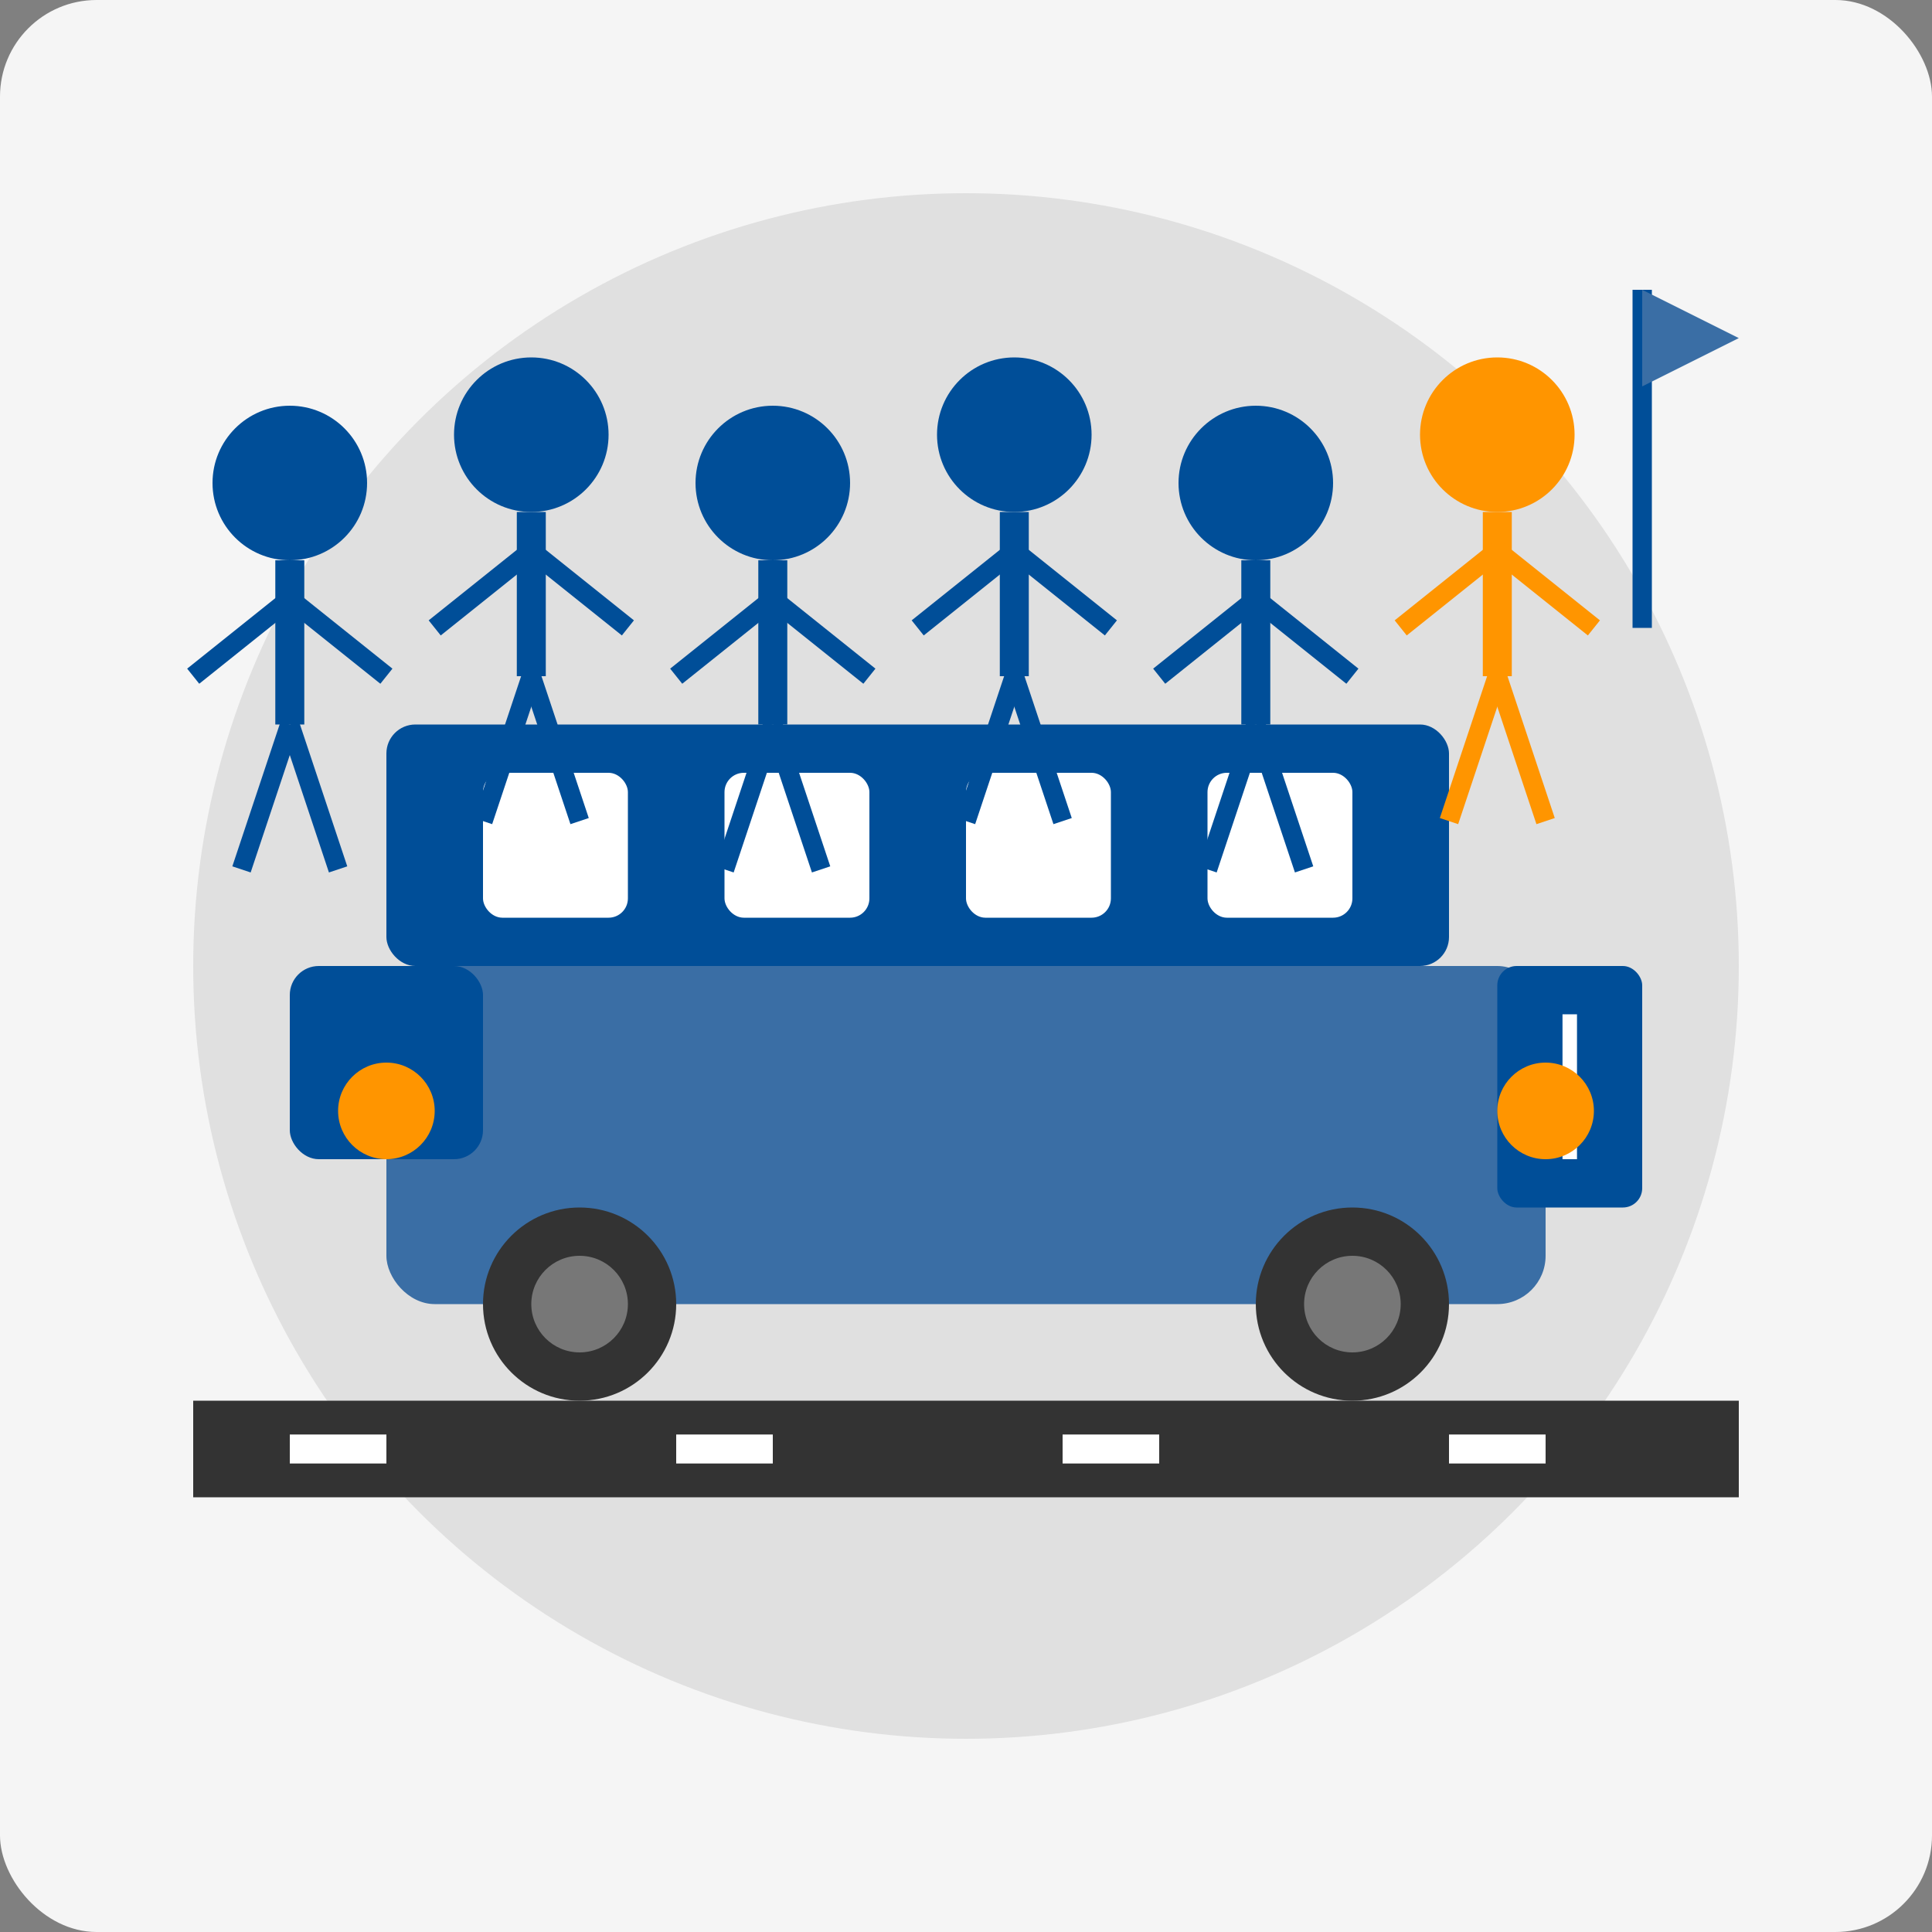 <svg xmlns="http://www.w3.org/2000/svg" viewBox="0 0 200 200" width="200" height="200">
  <rect x="0" y="0" width="200" height="200" fill="#808080" stroke="none"/>
  <!-- Group travel icon -->
  <rect x="0" y="0" width="200" height="200" fill="#f5f5f5" rx="10" ry="10"/>
  
  <!-- Background circle -->
  <circle cx="100" cy="100" r="80" fill="#e0e0e0"/>
  
  <!-- Tour Bus -->
  <rect x="40" y="100" width="120" height="35" rx="5" ry="5" fill="#3a6ea5"/>
  <rect x="30" y="100" width="20" height="20" rx="3" ry="3" fill="#004e98"/>
  <rect x="40" y="75" width="110" height="25" rx="3" ry="3" fill="#004e98"/>
  
  <!-- Windows -->
  <rect x="50" y="80" width="15" height="15" rx="2" ry="2" fill="#ffffff"/>
  <rect x="75" y="80" width="15" height="15" rx="2" ry="2" fill="#ffffff"/>
  <rect x="100" y="80" width="15" height="15" rx="2" ry="2" fill="#ffffff"/>
  <rect x="125" y="80" width="15" height="15" rx="2" ry="2" fill="#ffffff"/>
  
  <!-- Door -->
  <rect x="155" y="100" width="15" height="25" rx="2" ry="2" fill="#004e98"/>
  <line x1="162.5" y1="105" x2="162.5" y2="120" stroke="#ffffff" stroke-width="1.5"/>
  
  <!-- Wheels -->
  <circle cx="60" cy="135" r="10" fill="#333333"/>
  <circle cx="60" cy="135" r="5" fill="#777777"/>
  <circle cx="140" cy="135" r="10" fill="#333333"/>
  <circle cx="140" cy="135" r="5" fill="#777777"/>
  
  <!-- Headlights -->
  <circle cx="40" cy="115" r="5" fill="#ff9500"/>
  <circle cx="160" cy="115" r="5" fill="#ff9500"/>
  
  <!-- Group of people figures -->
  
  <!-- Person 1 -->
  <circle cx="30" cy="50" r="8" fill="#004e98"/>
  <line x1="30" y1="58" x2="30" y2="75" stroke="#004e98" stroke-width="3"/>
  <line x1="30" y1="62" x2="20" y2="70" stroke="#004e98" stroke-width="2"/>
  <line x1="30" y1="62" x2="40" y2="70" stroke="#004e98" stroke-width="2"/>
  <line x1="30" y1="75" x2="25" y2="90" stroke="#004e98" stroke-width="2"/>
  <line x1="30" y1="75" x2="35" y2="90" stroke="#004e98" stroke-width="2"/>
  
  <!-- Person 2 -->
  <circle cx="55" cy="45" r="8" fill="#004e98"/>
  <line x1="55" y1="53" x2="55" y2="70" stroke="#004e98" stroke-width="3"/>
  <line x1="55" y1="57" x2="45" y2="65" stroke="#004e98" stroke-width="2"/>
  <line x1="55" y1="57" x2="65" y2="65" stroke="#004e98" stroke-width="2"/>
  <line x1="55" y1="70" x2="50" y2="85" stroke="#004e98" stroke-width="2"/>
  <line x1="55" y1="70" x2="60" y2="85" stroke="#004e98" stroke-width="2"/>
  
  <!-- Person 3 -->
  <circle cx="80" cy="50" r="8" fill="#004e98"/>
  <line x1="80" y1="58" x2="80" y2="75" stroke="#004e98" stroke-width="3"/>
  <line x1="80" y1="62" x2="70" y2="70" stroke="#004e98" stroke-width="2"/>
  <line x1="80" y1="62" x2="90" y2="70" stroke="#004e98" stroke-width="2"/>
  <line x1="80" y1="75" x2="75" y2="90" stroke="#004e98" stroke-width="2"/>
  <line x1="80" y1="75" x2="85" y2="90" stroke="#004e98" stroke-width="2"/>
  
  <!-- Person 4 -->
  <circle cx="105" cy="45" r="8" fill="#004e98"/>
  <line x1="105" y1="53" x2="105" y2="70" stroke="#004e98" stroke-width="3"/>
  <line x1="105" y1="57" x2="95" y2="65" stroke="#004e98" stroke-width="2"/>
  <line x1="105" y1="57" x2="115" y2="65" stroke="#004e98" stroke-width="2"/>
  <line x1="105" y1="70" x2="100" y2="85" stroke="#004e98" stroke-width="2"/>
  <line x1="105" y1="70" x2="110" y2="85" stroke="#004e98" stroke-width="2"/>
  
  <!-- Person 5 -->
  <circle cx="130" cy="50" r="8" fill="#004e98"/>
  <line x1="130" y1="58" x2="130" y2="75" stroke="#004e98" stroke-width="3"/>
  <line x1="130" y1="62" x2="120" y2="70" stroke="#004e98" stroke-width="2"/>
  <line x1="130" y1="62" x2="140" y2="70" stroke="#004e98" stroke-width="2"/>
  <line x1="130" y1="75" x2="125" y2="90" stroke="#004e98" stroke-width="2"/>
  <line x1="130" y1="75" x2="135" y2="90" stroke="#004e98" stroke-width="2"/>
  
  <!-- Person 6 (tour guide with flag) -->
  <circle cx="155" cy="45" r="8" fill="#ff9500"/>
  <line x1="155" y1="53" x2="155" y2="70" stroke="#ff9500" stroke-width="3"/>
  <line x1="155" y1="57" x2="145" y2="65" stroke="#ff9500" stroke-width="2"/>
  <line x1="155" y1="57" x2="165" y2="65" stroke="#ff9500" stroke-width="2"/>
  <line x1="155" y1="70" x2="150" y2="85" stroke="#ff9500" stroke-width="2"/>
  <line x1="155" y1="70" x2="160" y2="85" stroke="#ff9500" stroke-width="2"/>
  
  <!-- Tour guide flag -->
  <line x1="170" y1="30" x2="170" y2="65" stroke="#004e98" stroke-width="2"/>
  <polygon points="170,30 180,35 170,40" fill="#3a6ea5"/>
  
  <!-- Road -->
  <rect x="20" y="145" width="160" height="10" fill="#333333"/>
  <line x1="30" y1="150" x2="50" y2="150" stroke="#ffffff" stroke-width="3" stroke-dasharray="10,10"/>
  <line x1="70" y1="150" x2="90" y2="150" stroke="#ffffff" stroke-width="3" stroke-dasharray="10,10"/>
  <line x1="110" y1="150" x2="130" y2="150" stroke="#ffffff" stroke-width="3" stroke-dasharray="10,10"/>
  <line x1="150" y1="150" x2="170" y2="150" stroke="#ffffff" stroke-width="3" stroke-dasharray="10,10"/>
</svg>
